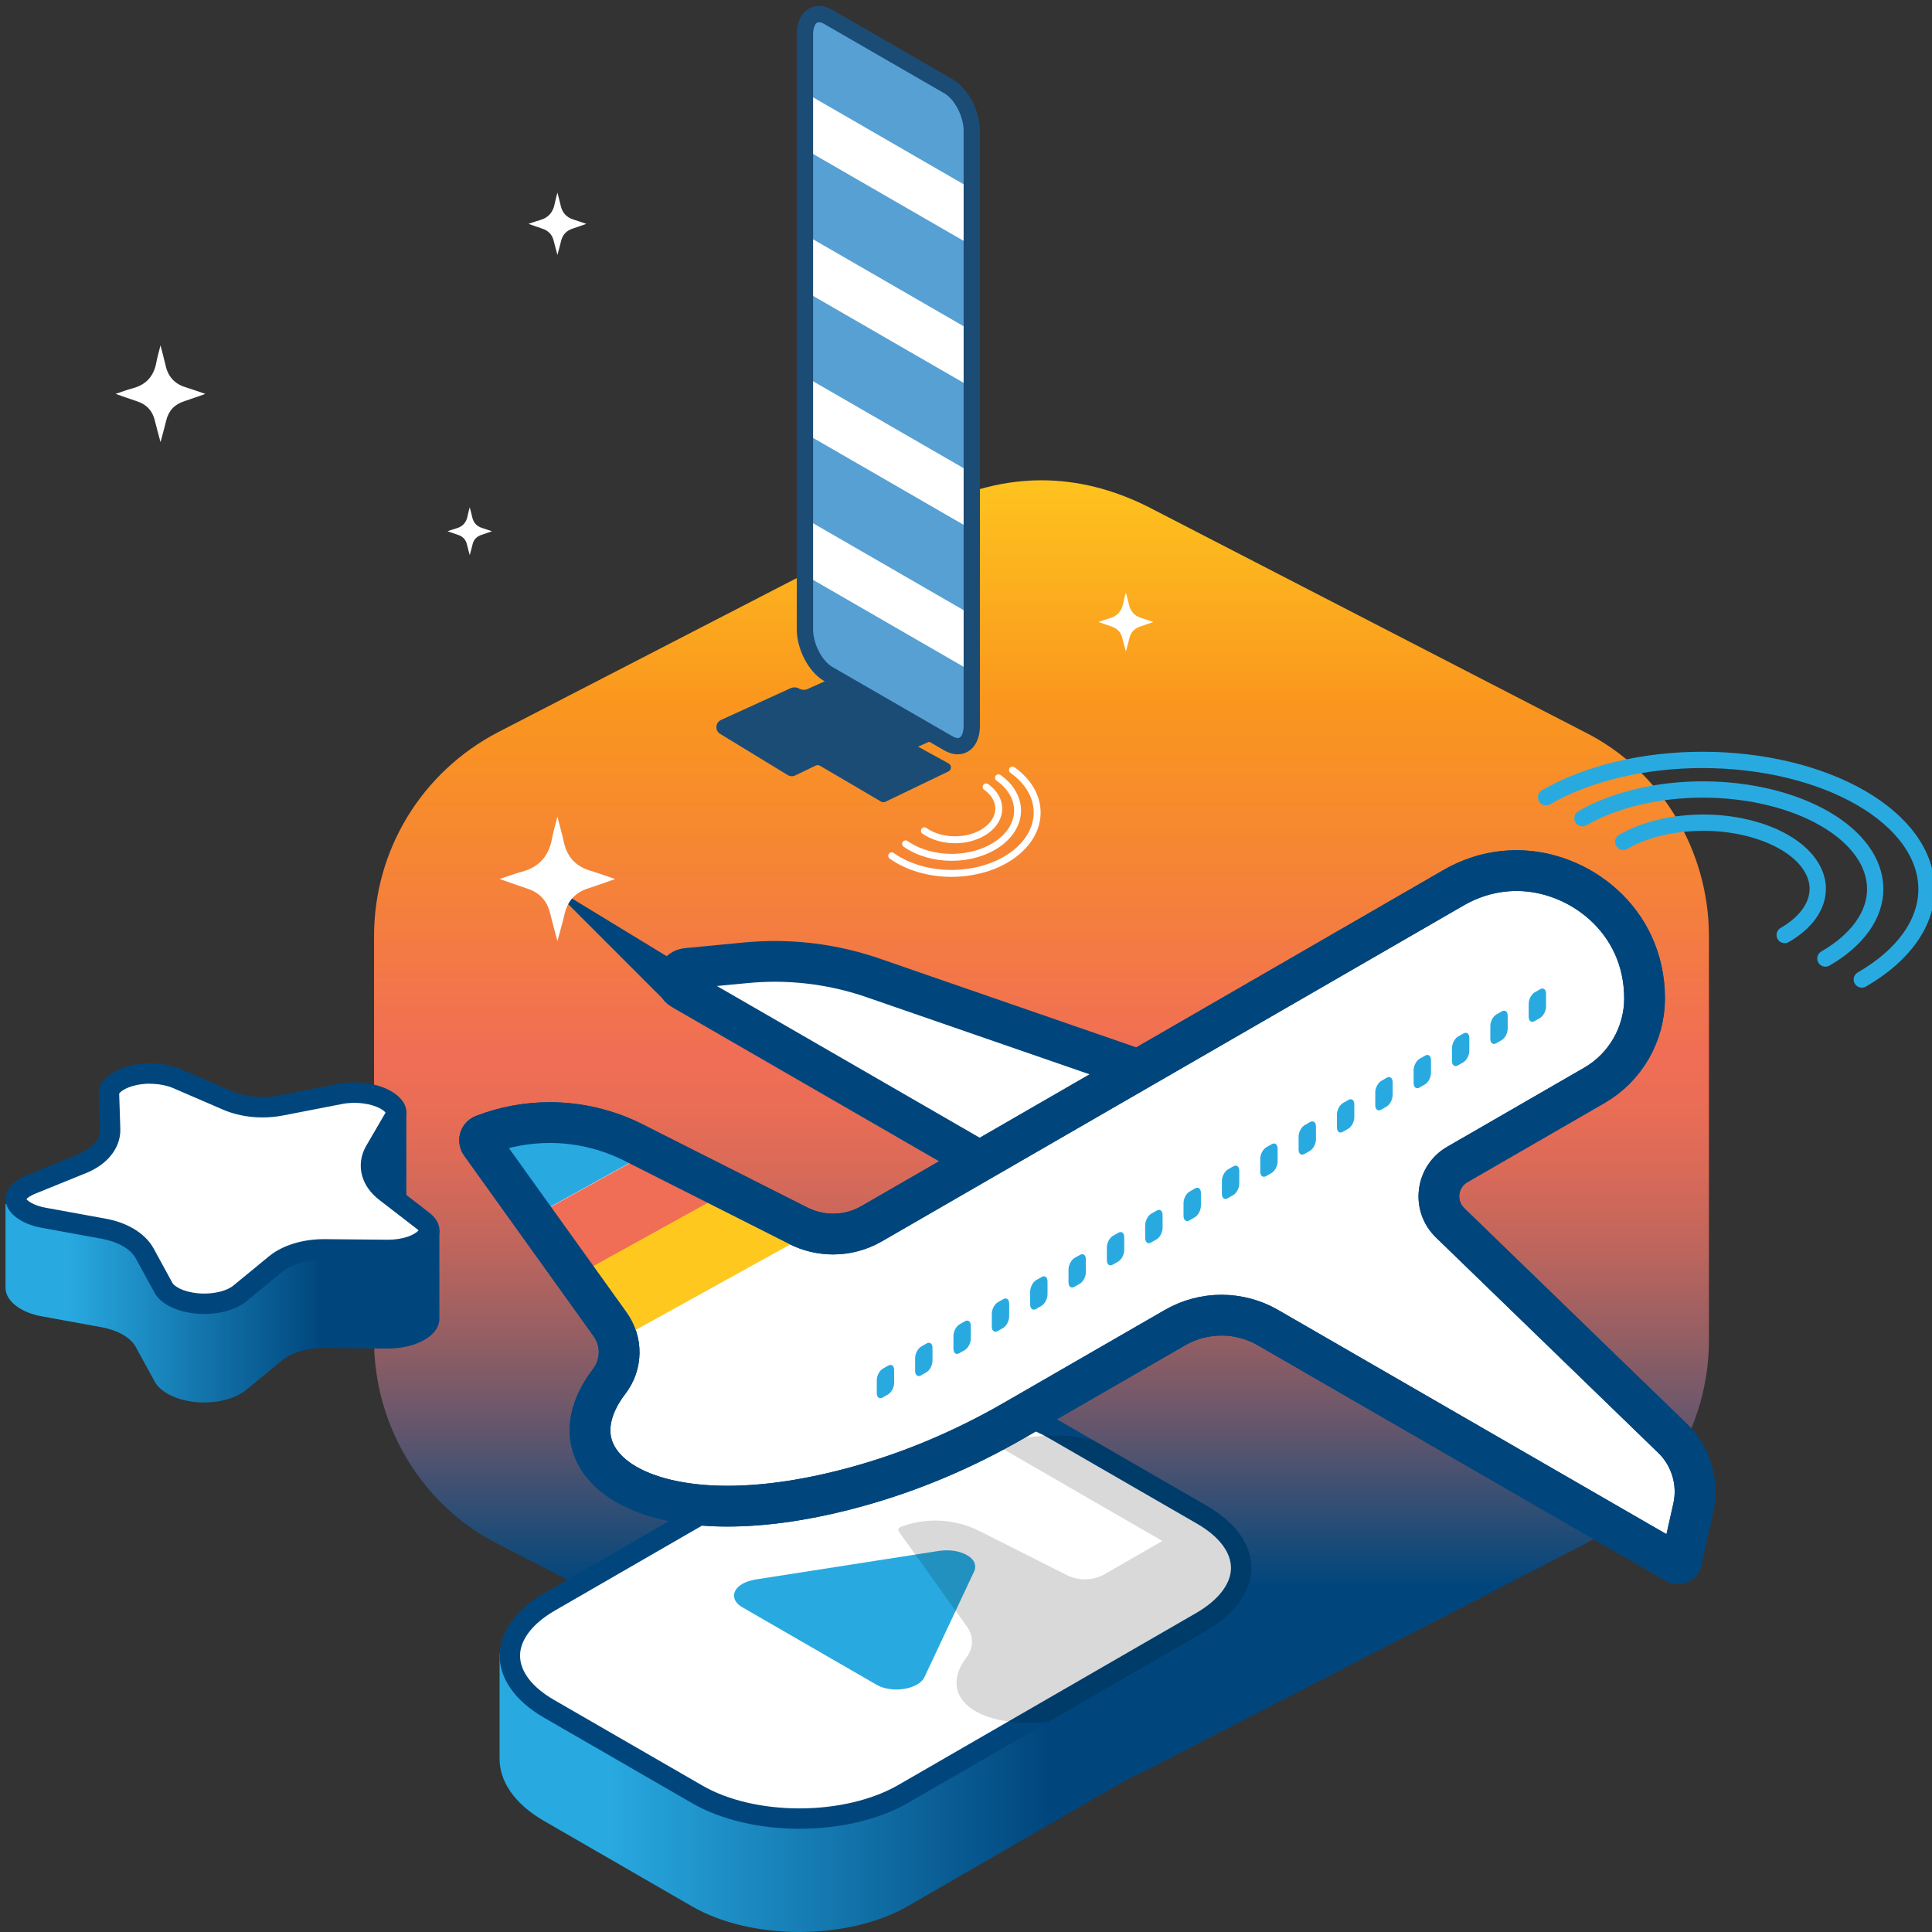<?xml version="1.0" encoding="UTF-8"?>
<svg id="Layer_2" xmlns="http://www.w3.org/2000/svg" version="1.1" xmlns:xlink="http://www.w3.org/1999/xlink" viewBox="0 0 474 474">
  <rect x="0" y="0" width="474" height="474" fill="#333333" stroke="none"/>
  <!-- Generator: Adobe Illustrator 29.2.1, SVG Export Plug-In . SVG Version: 2.1.0 Build 116)  -->
  <defs>
    <style>
      .st0 {
        fill: url(#linear-gradient2);
      }

      .st1 {
        fill: #57a0d3;
      }

      .st2, .st3, .st4 {
        fill: #fff;
      }

      .st5 {
        fill: url(#linear-gradient1);
      }

      .st6, .st7, .st8, .st9, .st10, .st11, .st12, .st13 {
        fill: none;
      }

      .st7 {
        stroke: #f06e55;
      }

      .st7, .st8, .st9, .st10, .st3, .st11, .st4, .st12, .st13 {
        stroke-miterlimit: 10;
      }

      .st7, .st10, .st3, .st11, .st12, .st13 {
        stroke-linecap: round;
      }

      .st7, .st10, .st12 {
        stroke-width: 18.74px;
      }

      .st8 {
        stroke: #1b4c76;
      }

      .st8, .st13 {
        stroke-width: 4px;
      }

      .st14 {
        clip-path: url(#clippath-1);
      }

      .st15 {
        isolation: isolate;
        opacity: .15;
      }

      .st9, .st3, .st4 {
        stroke: #00467d;
        stroke-width: 10px;
      }

      .st16 {
        fill: #1b4c76;
      }

      .st17 {
        clip-path: url(#clippath-2);
      }

      .st10 {
        stroke: #ffc81e;
      }

      .st11 {
        stroke: #fff;
        stroke-width: 1.697px;
      }

      .st18 {
        fill: url(#linear-gradient);
      }

      .st19 {
        fill: #00467d;
      }

      .st20 {
        clip-path: url(#clippath);
      }

      .st21 {
        fill: #28aae1;
      }

      .st12, .st13 {
        stroke: #28aae1;
      }
    </style>
    <linearGradient id="linear-gradient" x1="255.52" y1="434.571" x2="255.52" y2="107.071" gradientTransform="translate(0 545.267) scale(1 -1)" gradientUnits="userSpaceOnUse">
      <stop offset="0" stop-color="#ffc81e"/>
      <stop offset=".09" stop-color="#fcb21e"/>
      <stop offset=".19" stop-color="#fa961e"/>
      <stop offset=".3" stop-color="#f68633"/>
      <stop offset=".45" stop-color="#f06e55"/>
      <stop offset=".49" stop-color="#ea6d55"/>
      <stop offset=".54" stop-color="#d96a58"/>
      <stop offset=".6" stop-color="#bd655d"/>
      <stop offset=".66" stop-color="#975f63"/>
      <stop offset=".73" stop-color="#65566c"/>
      <stop offset=".8" stop-color="#2a4d75"/>
      <stop offset=".85" stop-color="#00467d"/>
    </linearGradient>
    <linearGradient id="linear-gradient1" x1="122.569" y1="124.515" x2="307.01" y2="124.515" gradientTransform="translate(0 545.267) scale(1 -1)" gradientUnits="userSpaceOnUse">
      <stop offset="0" stop-color="#28aae1"/>
      <stop offset=".14" stop-color="#28aae1"/>
      <stop offset=".73" stop-color="#00467d"/>
      <stop offset="1" stop-color="#00467d"/>
    </linearGradient>
    <clipPath id="clippath">
      <path class="st6" d="M206.77,348.586l-73.13,42.22c-14.67,8.47-14.74,22.2-.17,30.61l36.34,20.98c14.58,8.42,38.35,8.37,53.02-.1l73.13-42.22c14.67-8.47,14.74-22.2.17-30.61l-36.34-20.98c-14.62-8.44-38.31-8.4-53.02.1h-0Z"/>
    </clipPath>
    <linearGradient id="linear-gradient2" x1="1.35" y1="236.817" x2="107.8" y2="236.817" gradientTransform="translate(0 545.267) scale(1 -1)" gradientUnits="userSpaceOnUse">
      <stop offset="0" stop-color="#28aae1"/>
      <stop offset=".14" stop-color="#28aae1"/>
      <stop offset=".73" stop-color="#00467d"/>
      <stop offset="1" stop-color="#00467d"/>
    </linearGradient>
    <clipPath id="clippath-1">
      <path class="st6" d="M411.71,383.696c-.14,0-.27-.04-.4-.11l-100.24-57.87c-3.46-2-7.4-3.05-11.39-3.05s-7.93,1.05-11.39,3.05l-39.5,22.78c-12.36,7.13-25.3,12.59-38.44,16.21-11.59,3.2-22.31,4.82-31.88,4.82-16.3,0-28.41-4.83-32.4-12.92-2.57-5.2-1.36-11.48,3.39-17.69,3.18-4.14,3.26-9.78.21-14.04l-31.74-44.28c-.35-.49-.28-.99-.21-1.24s.28-.69.83-.9c5.24-2.02,10.74-3.04,16.35-3.04,7.08,0,14.17,1.69,20.49,4.88l40.48,20.44c2.63,1.33,5.58,2.03,8.53,2.03,3.32,0,6.59-.88,9.46-2.54l142.68-82.38c4.88-2.82,10.13-4.25,15.59-4.25,15.08,0,31.35,11.98,31.35,31.35,0,8.78-4.72,16.96-12.32,21.34l-33.62,19.41c-2.48,1.43-4.1,3.89-4.45,6.73s.64,5.61,2.7,7.6l54.55,52.85c4.52,4.37,6.47,10.9,5.09,17.04l-2.94,13.12c-.11.5-.57.64-.8.64l.02.02Z"/>
    </clipPath>
    <clipPath id="clippath-2">
      <path class="st8" d="M232.701,182.385l-29.497-17.03c-3.158-1.823-5.718-6.715-5.718-10.925V8.467c0-4.211,2.56-6.146,5.718-4.323l29.497,17.03c3.158,1.823,5.718,6.715,5.718,10.925v145.963c0,4.211-2.56,6.146-5.718,4.323Z"/>
    </clipPath>
  </defs>
  <g id="Layer_1-2">
    <path class="st18" d="M255.52,440.606c-8.72,0-17.49-2.17-26.06-6.46l-107.22-55.32c-18.54-9.27-30.47-28.89-30.47-50.03v-99.15c0-21.09,11.68-40.26,30.49-50.04l107.29-55.36c8.48-4.24,17.25-6.41,25.97-6.41s17.49,2.17,26.06,6.46l107.22,55.32c18.54,9.27,30.47,28.89,30.47,50.03v99.15c0,21.09-11.68,40.26-30.49,50.04l-107.29,55.36c-8.48,4.24-17.25,6.41-25.97,6.41"/>
    <g id="ic_quality">
      <g>
        <path class="st5" d="M307.01,383.006l-25.82,3.16-21.41-12.36c-14.62-8.44-38.31-8.4-53.02.1l-47.03,27.15-37.16,4.55v25.73h0c-.08,5.58,3.54,11.16,10.88,15.4l36.34,20.98c14.58,8.42,38.35,8.37,53.02-.1l73.13-42.22c7.37-4.25,11.05-9.83,11.05-15.4h0v-27l.02.01Z"/>
        <g>
          <path class="st2" d="M196.16,446.186c-9.55,0-18.46-2.11-25.11-5.95l-36.34-20.98c-6.21-3.59-9.63-8.22-9.63-13.05s3.48-9.58,9.8-13.23l73.13-42.22c6.77-3.91,15.8-6.06,25.41-6.06s18.44,2.12,25.11,5.97l36.34,20.98c6.21,3.59,9.63,8.22,9.63,13.05s-3.48,9.58-9.8,13.23l-73.13,42.22c-6.75,3.9-15.78,6.04-25.41,6.04h0Z"/>
          <path class="st19" d="M233.43,347.186c9.1,0,17.57,2,23.86,5.63l36.34,20.98c5.41,3.12,8.38,6.99,8.38,10.89s-3.12,7.93-8.55,11.06l-73.13,42.22c-6.29,3.63-15.09,5.71-24.16,5.71s-17.59-1.99-23.86-5.61l-36.34-20.98c-5.41-3.12-8.38-6.99-8.38-10.89s3.12-7.93,8.55-11.06l73.13-42.22c6.4-3.69,14.98-5.73,24.16-5.73M233.43,342.186c-9.63,0-19.28,2.13-26.66,6.4l-73.13,42.22c-14.67,8.47-14.74,22.2-.17,30.61l36.34,20.98c7.26,4.19,16.8,6.28,26.36,6.28s19.3-2.13,26.66-6.38l73.13-42.22c14.67-8.47,14.74-22.2.17-30.61l-36.34-20.98c-7.28-4.2-16.81-6.3-26.36-6.3h0l-0.0 0Z"/>
        </g>
        <path class="st21" d="M230.45,380.496c3.73-.58,7.62.7,8.6,2.85.29.69.28,1.41-.01,2.1l-12.24,26.04c-1.01,2.15-4.91,3.45-8.63,2.89-1.2-.17-2.28-.55-3.14-1.05l-32.91-19c-2.73-1.57-2.71-4.16.03-5.74.87-.5,1.99-.86,3.15-1.06l45.15-7.04v.01Z"/>
      </g>
    </g>
    <g class="st20">
      <path class="st15" d="M374.79,413.916l-28.78-27.88c-1.09-1.05-1.61-2.51-1.42-4.01.18-1.5,1.04-2.79,2.35-3.55l17.73-10.24c4.01-2.31,6.5-6.63,6.5-11.26,0-10.21-8.58-16.54-16.54-16.54-2.88,0-5.65.75-8.22,2.24l-40.73,23.52-34.33-11.88c-4.12-1.42-8.41-2.15-12.77-2.15-1.24,0-2.48.06-3.71.18l-7.61.73c-.97.09-1.24.84-1.3,1.16-.07.32-.14,1.11.71,1.6l38.49,22.22-14,8.08c-1.52.87-3.24,1.34-4.99,1.34-1.56,0-3.11-.37-4.5-1.07l-21.36-10.78c-3.34-1.68-7.07-2.57-10.81-2.57-2.96,0-5.87.54-8.63,1.6-.29.11-.4.35-.44.48-.04.13-.08.39.11.65l16.74,23.36c1.61,2.24,1.56,5.22-.11,7.4-2.51,3.27-3.14,6.58-1.79,9.33,2.11,4.27,8.49,6.81,17.09,6.81,5.04,0,10.7-.86,16.82-2.54,6.93-1.91,13.76-4.79,20.28-8.55l20.84-12.02c1.82-1.05,3.9-1.61,6.01-1.61s4.19.56,6.01,1.61l52.88,30.53c.07.04.14.06.21.06.12,0,.36-.07.42-.34l1.55-6.92c.73-3.24-.3-6.68-2.68-8.99l-.02 0Z"/>
    </g>
    <g>
      <path class="st0" d="M107.8,301.716l-11.45-.13,2.69-4.62c.28-.48.47-.98.57-1.48l.08-.02v-22.65l-15.88,14.71c-.3.04-.59.08-.89.13l-14.51,2.82c-1.15.22-2.36.34-3.57.36l-.16-2.41-8.07.89-12.16-5.25c-1.9-.82-4.16-1.32-6.51-1.44-2.36-.12-4.72.14-6.83.76-2.1.62-3.86,1.56-5.08,2.73-1.21,1.17-1.84,2.51-1.8,3.88l.09,2.88-22.97,2.52v20.73h0c.02.32.07.65.16.97.38,1.35,1.4,2.61,2.95,3.65.2.13.41.26.62.39,1.45.84,3.24,1.47,5.21,1.82l14.64,2.67c1.96.36,3.75.98,5.21,1.82,1.46.84,2.54,1.87,3.16,3.01l4.62,8.45c.61,1.14,1.7,2.18,3.17,3.02.21.12.42.24.65.35,1.79.9,3.97,1.49,6.31,1.71,2.33.22,4.73.06,6.9-.46,2.18-.52,4.05-1.39,5.42-2.5l8.8-7.23c1.18-.97,2.75-1.75,4.58-2.29s3.86-.81,5.91-.79l15.34.14c2.37.02,4.69-.34,6.71-1.04s3.66-1.72,4.73-2.93c.91-1.04,1.37-2.19,1.36-3.35h0v-21.81l-0-.01Z"/>
      <g id="ic_entertainment">
        <g>
          <path class="st2" d="M50.1,319.866c-.61,0-1.22-.03-1.82-.09-2.03-.19-3.91-.7-5.42-1.46-.18-.09-.35-.18-.51-.28-1.06-.61-1.83-1.32-2.22-2.05l-4.63-8.47c-.83-1.53-2.25-2.9-4.1-3.97-1.7-.98-3.78-1.71-6.01-2.12l-14.64-2.67c-1.68-.3-3.2-.83-4.41-1.53-.17-.1-.33-.2-.49-.3-1.03-.69-1.72-1.48-1.93-2.23-.17-.61-.03-1.21.43-1.85.63-.87,1.79-1.67,3.26-2.27l12.51-5.08c2.03-.83,3.72-1.97,4.9-3.31,1.35-1.54,2.03-3.31,1.98-5.13l-.29-8.87c-.02-.8.55-1.53,1.03-1.99.92-.88,2.35-1.64,4.05-2.13,1.54-.45,3.27-.69,5.01-.69.33,0,.66,0,.99.02,2.06.11,4.02.53,5.65,1.24l12.32,5.32c1.88.81,4.08,1.35,6.36,1.57.75.07,1.51.11,2.27.11,1.53,0,3.04-.14,4.49-.42l14.52-2.82c1.14-.22,2.33-.33,3.54-.33.87,0,1.74.06,2.59.17,1.99.27,3.78.84,5.17,1.65,0,0,.02,0,.02.01,1.16.68,1.98,1.49,2.31,2.29.25.61.2,1.18-.17,1.8l-4.88,8.38c-1,1.72-1.25,3.59-.74,5.42.47,1.69,1.6,3.26,3.26,4.54l9.21,7.11c.89.69,1.44,1.46,1.55,2.16.09.62-.15,1.26-.72,1.91-.77.88-2.08,1.67-3.67,2.22-1.7.59-3.66.9-5.68.9l-15.75-.14c-2.21,0-4.43.31-6.42.89-2.14.62-4.03,1.58-5.46,2.75l-8.8,7.23c-1.07.87-2.59,1.56-4.42,2-1.35.32-2.79.49-4.27.49l.03.02Z"/>
          <path class="st19" d="M36.83,265.896c.29,0,.57,0,.86.02,1.74.09,3.44.46,4.79,1.04l12.32,5.32c2.12.91,4.58,1.52,7.11,1.76.83.08,1.67.12,2.5.12,1.69,0,3.35-.16,4.96-.47l14.51-2.82c.99-.19,2.02-.29,3.07-.29.76,0,1.51.05,2.25.15,1.64.22,3.16.7,4.26,1.34,0,0,.01,0,.02.01.63.37.96.69,1.12.88l-4.76,8.17c-1.33,2.28-1.68,4.89-.99,7.36.62,2.21,2.05,4.23,4.14,5.85l9.21,7.11c.23.17.38.33.48.44-.48.54-1.46,1.11-2.61,1.51-1.44.5-3.12.76-4.86.76h-.17l-15.34-.14h-.24c-2.45,0-4.91.34-7.12.99-2.49.73-4.63,1.81-6.35,3.22l-8.78,7.21c-.45.37-1.49,1.05-3.43,1.51-1.15.28-2.42.42-3.68.42-.53,0-1.06-.03-1.58-.07-1.7-.16-3.31-.59-4.54-1.21-.13-.07-.26-.14-.38-.21-.97-.56-1.24-1.01-1.28-1.09l-4.61-8.45c-1.05-1.94-2.8-3.65-5.05-4.95-1.97-1.14-4.26-1.95-6.81-2.41l-14.65-2.67c-1.4-.25-2.64-.68-3.6-1.23-.12-.07-.23-.14-.35-.22-.39-.26-.63-.49-.77-.65.32-.37,1.01-.87,2.09-1.31l12.52-5.08c2.42-.98,4.38-2.32,5.83-3.98,1.77-2.02,2.67-4.38,2.6-6.87l-.28-8.67c.04-.06.12-.16.26-.3.62-.6,1.73-1.16,3.03-1.54,1.31-.38,2.8-.59,4.31-.59M36.83,260.896c-1.98,0-3.94.27-5.71.79-2.1.62-3.86,1.56-5.08,2.73s-1.84,2.51-1.8,3.88l.28,8.86c.03,1.19-.44,2.36-1.36,3.41-.93,1.05-2.29,1.96-3.96,2.64l-12.51,5.08c-1.93.78-3.43,1.87-4.34,3.12-.91,1.26-1.2,2.64-.82,3.98.38,1.35,1.4,2.61,2.95,3.65.2.13.41.26.62.39,1.45.84,3.24,1.47,5.21,1.82l14.64,2.67c1.96.36,3.75.98,5.21,1.82s2.54,1.87,3.16,3.01l4.62,8.45c.61,1.14,1.7,2.18,3.17,3.02.21.12.42.24.65.35,1.79.9,3.97,1.49,6.31,1.71.68.06,1.37.1,2.05.1,1.66,0,3.31-.19,4.85-.56,2.18-.52,4.05-1.39,5.42-2.5l8.8-7.23c1.18-.97,2.75-1.75,4.58-2.29,1.77-.52,3.73-.79,5.71-.79h.2l15.34.14h.21c2.29,0,4.54-.36,6.5-1.04,2.02-.7,3.66-1.72,4.73-2.93,1.07-1.22,1.52-2.58,1.31-3.94s-1.07-2.66-2.5-3.76l-9.21-7.11c-1.23-.95-2.05-2.06-2.38-3.24-.33-1.17-.16-2.37.5-3.49l4.88-8.38c.75-1.29.86-2.68.32-4.01s-1.72-2.55-3.4-3.52h0c-1.68-.97-3.78-1.65-6.09-1.96-.96-.13-1.95-.2-2.93-.2-1.36,0-2.72.13-4.02.38l-14.51,2.82c-1.3.25-2.65.38-4.01.38-.68,0-1.36-.03-2.03-.09-2.03-.19-3.95-.66-5.6-1.37l-12.32-5.32c-1.9-.82-4.16-1.32-6.51-1.44-.37-.02-.75-.03-1.12-.03h0l-.01-0Z"/>
        </g>
      </g>
    </g>
    <g id="plane">
      <g>
        <path class="st3" d="M167.432,242.796c-1.6-.92-1.443-2.42-1.313-3.02s.63-2.02,2.47-2.19l14.43-1.38c2.33-.22,4.7-.34,7.04-.34,8.26,0,16.41,1.37,24.21,4.07l91.8,31.76-41.1,27.41-97.52-56.3-.017-.01Z"/>
        <path class="st4" d="M411.71,383.696c-.14,0-.27-.04-.4-.11l-100.24-57.87c-3.46-2-7.4-3.05-11.39-3.05s-7.93,1.05-11.39,3.05l-39.5,22.78c-12.36,7.13-25.3,12.59-38.44,16.21-11.59,3.2-22.31,4.82-31.88,4.82-16.3,0-28.41-4.83-32.4-12.92-2.57-5.2-1.36-11.48,3.39-17.69,3.18-4.14,3.26-9.78.21-14.04l-31.74-44.28c-.35-.49-.28-.99-.21-1.24s.28-.69.83-.9c5.24-2.02,10.74-3.04,16.35-3.04,7.08,0,14.17,1.69,20.49,4.88l40.48,20.44c2.63,1.33,5.58,2.03,8.53,2.03,3.32,0,6.59-.88,9.46-2.54l142.68-82.38c4.88-2.82,10.13-4.25,15.59-4.25,15.08,0,31.35,11.98,31.35,31.35,0,8.78-4.72,16.96-12.32,21.34l-33.62,19.41c-2.48,1.43-4.1,3.89-4.45,6.73s.64,5.61,2.7,7.6l54.55,52.85c4.52,4.37,6.47,10.9,5.09,17.04l-2.94,13.12c-.11.5-.57.64-.8.64"/>
        <path class="st2" d="M216.98,338.606c0-.46.32-1.02.51-1.17v1.83c0,.46-.32,1.02-.51,1.17v-1.83Z"/>
        <path class="st21" d="M219.77,338.286h0ZM218.48,334.866c-.18,0-.38.06-.58.18l-1.32.76c-.81.47-1.47,1.73-1.47,2.81v3.13c0,.81.36,1.29.89,1.29.18,0,.38-.06.58-.18l1.32-.76c.81-.47,1.47-1.73,1.47-2.81v-3.13c0-.81-.36-1.29-.89-1.29"/>
        <path class="st2" d="M226.39,333.176c0-.46.32-1.02.51-1.17v1.83c0,.46-.32,1.02-.51,1.17v-1.83Z"/>
        <path class="st21" d="M229.18,332.856h0ZM227.89,329.436c-.18,0-.38.06-.58.18l-1.32.76c-.81.47-1.47,1.73-1.47,2.81v3.13c0,.81.36,1.29.89,1.29.18,0,.38-.06.58-.18l1.32-.76c.81-.47,1.47-1.73,1.47-2.81v-3.13c0-.81-.36-1.29-.89-1.29"/>
        <path class="st2" d="M235.8,327.746c0-.46.32-1.02.51-1.17v1.83c0,.46-.32,1.02-.51,1.17v-1.83Z"/>
        <path class="st21" d="M238.59,327.426h0ZM237.29,323.996c-.18,0-.38.06-.58.18l-1.32.76c-.81.47-1.47,1.73-1.47,2.81v3.13c0,.81.36,1.29.89,1.29.18,0,.38-.06.58-.18l1.32-.76c.81-.47,1.47-1.73,1.47-2.81v-3.13c0-.81-.36-1.29-.89-1.29"/>
        <path class="st2" d="M245.2,322.316c0-.46.32-1.02.51-1.17v1.83c0,.46-.32,1.02-.51,1.17v-1.83Z"/>
        <path class="st21" d="M247.99,321.996h0ZM246.7,318.566c-.18,0-.38.06-.58.18l-1.32.76c-.81.47-1.47,1.73-1.47,2.81v3.13c0,.81.36,1.29.89,1.29.18,0,.38-.06.58-.18l1.32-.76c.81-.47,1.47-1.73,1.47-2.81v-3.13c0-.81-.36-1.29-.89-1.29"/>
        <path class="st2" d="M254.61,316.886c0-.46.32-1.02.51-1.17v1.83c0,.46-.32,1.02-.51,1.17v-1.83Z"/>
        <path class="st21" d="M257.4,316.556h0ZM256.11,313.136c-.18,0-.38.06-.58.18l-1.32.76c-.81.47-1.47,1.73-1.47,2.81v3.13c0,.81.36,1.29.89,1.29.18,0,.38-.06.58-.18l1.32-.76c.81-.47,1.47-1.73,1.47-2.81v-3.13c0-.81-.36-1.29-.89-1.29"/>
        <path class="st2" d="M264.02,311.456c0-.46.32-1.01.51-1.17v1.83c0,.46-.32,1.02-.51,1.17v-1.84.01Z"/>
        <path class="st21" d="M266.81,311.126h0ZM265.52,307.706c-.18,0-.38.06-.58.18l-1.32.76c-.81.47-1.47,1.73-1.47,2.81v3.13c0,.81.36,1.29.89,1.29.18,0,.38-.06.58-.18l1.32-.76c.81-.47,1.47-1.73,1.47-2.81v-3.13c0-.81-.36-1.29-.89-1.29"/>
        <path class="st2" d="M273.43,306.016c0-.46.32-1.02.51-1.17v1.83c0,.46-.32,1.01-.51,1.17v-1.83Z"/>
        <path class="st21" d="M276.22,305.696h0ZM274.93,302.276c-.18,0-.38.06-.58.18l-1.32.76c-.81.47-1.47,1.73-1.47,2.81v3.13c0,.81.36,1.29.89,1.29.18,0,.38-.06.58-.18l1.32-.76c.81-.47,1.47-1.73,1.47-2.81v-3.13c0-.81-.36-1.29-.89-1.29"/>
        <path class="st2" d="M282.84,300.586c0-.46.32-1.02.51-1.17v1.83c0,.46-.32,1.02-.51,1.17v-1.83Z"/>
        <path class="st21" d="M285.63,300.266h0ZM284.34,296.836c-.18,0-.38.06-.58.18l-1.32.76c-.81.47-1.47,1.73-1.47,2.81v3.13c0,.81.36,1.29.89,1.29.18,0,.38-.06.58-.18l1.32-.76c.81-.47,1.47-1.73,1.47-2.81v-3.13c0-.81-.36-1.29-.89-1.29"/>
        <path class="st2" d="M292.25,295.156c0-.46.32-1.01.51-1.17v1.83c0,.46-.32,1.01-.51,1.17v-1.84.01Z"/>
        <path class="st21" d="M295.03,294.836h0ZM293.74,291.406c-.18,0-.38.06-.58.18l-1.32.76c-.81.47-1.47,1.73-1.47,2.81v3.13c0,.81.36,1.29.89,1.29.18,0,.38-.06.58-.18l1.32-.76c.81-.47,1.47-1.73,1.47-2.81v-3.13c0-.81-.36-1.29-.89-1.29"/>
        <path class="st2" d="M301.65,289.726c0-.46.32-1.02.51-1.17v1.83c0,.46-.32,1.02-.51,1.17v-1.83Z"/>
        <path class="st21" d="M304.44,289.406h0ZM303.15,285.976c-.18,0-.38.06-.58.18l-1.32.76c-.81.47-1.47,1.73-1.47,2.81v3.13c0,.81.36,1.29.89,1.29.18,0,.38-.06.58-.18l1.32-.76c.81-.47,1.47-1.73,1.47-2.81v-3.13c0-.81-.36-1.29-.89-1.29"/>
        <path class="st2" d="M311.06,284.296c0-.46.32-1.02.51-1.17v1.84c0,.46-.32,1.01-.51,1.17v-1.84Z"/>
        <path class="st21" d="M313.85,283.966h0ZM312.56,280.546c-.18,0-.38.06-.58.18l-1.32.76c-.81.47-1.47,1.73-1.47,2.81v3.13c0,.81.36,1.29.89,1.29.18,0,.38-.06.58-.18l1.32-.76c.81-.47,1.47-1.73,1.47-2.81v-3.13c0-.81-.36-1.29-.89-1.29"/>
        <path class="st2" d="M320.47,278.856c0-.46.32-1.01.51-1.17v1.83c0,.46-.32,1.02-.51,1.17v-1.84.01Z"/>
        <path class="st21" d="M323.26,278.536h0ZM321.97,275.116c-.18,0-.38.06-.58.18l-1.32.76c-.81.47-1.47,1.73-1.47,2.81v3.13c0,.81.36,1.29.89,1.29.18,0,.38-.06.58-.18l1.32-.76c.81-.47,1.47-1.73,1.47-2.81v-3.13c0-.81-.36-1.29-.89-1.29"/>
        <path class="st2" d="M329.88,273.426c0-.46.32-1.02.51-1.17v1.83c0,.46-.32,1.02-.51,1.17v-1.83Z"/>
        <path class="st21" d="M332.67,273.106h0ZM331.38,269.686c-.18,0-.38.06-.58.18l-1.32.76c-.81.47-1.47,1.73-1.47,2.81v3.13c0,.81.36,1.29.89,1.29.18,0,.38-.06.58-.18l1.32-.76c.81-.47,1.47-1.73,1.47-2.81v-3.13c0-.81-.36-1.29-.89-1.29"/>
        <path class="st2" d="M339.29,267.996c0-.46.32-1.02.51-1.17v1.84c0,.46-.32,1.01-.51,1.17v-1.84Z"/>
        <path class="st21" d="M342.07,267.676h0ZM340.78,264.246c-.18,0-.38.06-.58.18l-1.32.76c-.81.47-1.47,1.73-1.47,2.81v3.13c0,.81.36,1.29.89,1.29.18,0,.38-.06.58-.18l1.32-.76c.81-.47,1.47-1.73,1.47-2.81v-3.13c0-.81-.36-1.29-.89-1.29"/>
        <path class="st2" d="M348.69,262.566c0-.46.32-1.01.51-1.17v1.83c0,.46-.32,1.02-.51,1.17v-1.84.01Z"/>
        <path class="st21" d="M351.48,262.246h0ZM350.19,258.816c-.18,0-.38.06-.58.18l-1.32.76c-.81.47-1.47,1.73-1.47,2.81v3.13c0,.81.36,1.29.89,1.29.18,0,.38-.06.58-.18l1.32-.76c.81-.47,1.47-1.73,1.47-2.81v-3.13c0-.81-.36-1.29-.89-1.29"/>
        <path class="st2" d="M358.1,257.136c0-.46.32-1.02.51-1.17v1.83c0,.46-.32,1.02-.51,1.17v-1.83Z"/>
        <path class="st21" d="M360.89,256.806h0ZM359.6,253.386c-.18,0-.38.06-.58.18l-1.32.76c-.81.47-1.47,1.73-1.47,2.81v3.13c0,.81.36,1.29.89,1.29.18,0,.38-.06.58-.18l1.32-.76c.81-.47,1.47-1.73,1.47-2.81v-3.13c0-.81-.36-1.29-.89-1.29"/>
        <path class="st2" d="M367.51,251.706c0-.46.32-1.01.51-1.17v1.84c0,.46-.32,1.02-.51,1.17v-1.84Z"/>
        <path class="st21" d="M370.3,251.376h0ZM369.01,247.956c-.18,0-.38.06-.58.18l-1.32.76c-.81.47-1.47,1.73-1.47,2.81v3.13c0,.81.36,1.29.89,1.29.18,0,.38-.06.58-.18l1.32-.76c.81-.47,1.47-1.73,1.47-2.81v-3.13c0-.81-.36-1.29-.89-1.29"/>
        <path class="st2" d="M376.92,246.266c0-.46.32-1.02.51-1.17v1.83c0,.46-.32,1.02-.51,1.17v-1.84.01Z"/>
        <path class="st21" d="M379.71,245.946h0ZM378.42,242.526c-.18,0-.38.06-.58.18l-1.32.76c-.81.47-1.47,1.73-1.47,2.81v3.13c0,.81.36,1.29.89,1.29.18,0,.38-.06.58-.18l1.32-.76c.81-.47,1.47-1.73,1.47-2.81v-3.13c0-.81-.36-1.29-.89-1.29"/>
      </g>
    </g>
    <g id="ic_connectivity">
      <g>
        <path class="st13" d="M379.32,195.596c10.21-5.89,24.08-9.19,38.56-9.16,14.48.03,28.39,3.37,38.66,9.3s16.07,13.96,16.11,22.32c.05,8.36-5.66,16.37-15.87,22.26"/>
        <path class="st13" d="M388.24,200.746c7.86-4.54,18.53-7.07,29.68-7.05s21.85,2.6,29.75,7.16,12.37,10.74,12.4,17.18c.03,6.43-4.36,12.6-12.22,17.13"/>
        <path class="st13" d="M398.24,206.526c2.58-1.49,5.66-2.67,9.04-3.48s7.01-1.21,10.68-1.21,7.3.43,10.69,1.25,6.48,2.01,9.08,3.51,4.67,3.28,6.08,5.24c1.41,1.96,2.15,4.06,2.16,6.17.01,2.12-.7,4.21-2.09,6.17-1.39,1.95-3.44,3.73-6.02,5.22"/>
      </g>
    </g>
    <g class="st14">
      <g>
        <line class="st12" x1="284.89" y1="202.456" x2="-33.69" y2="378.696"/>
        <line class="st7" x1="277.39" y1="228.086" x2="-41.19" y2="404.336"/>
        <line class="st10" x1="269.03" y1="253.036" x2="-49.55" y2="429.276"/>
      </g>
    </g>
    <path class="st9" d="M411.71,383.696c-.14,0-.27-.04-.4-.11l-100.24-57.87c-3.46-2-7.4-3.05-11.39-3.05s-7.93,1.05-11.39,3.05l-39.5,22.78c-12.36,7.13-25.3,12.59-38.44,16.21-11.59,3.2-22.31,4.82-31.88,4.82-16.3,0-28.41-4.83-32.4-12.92-2.57-5.2-1.36-11.48,3.39-17.69,3.18-4.14,3.26-9.78.21-14.04l-31.74-44.28c-.35-.49-.28-.99-.21-1.24s.28-.69.83-.9c5.24-2.02,10.74-3.04,16.35-3.04,7.08,0,14.17,1.69,20.49,4.88l40.48,20.44c2.63,1.33,5.58,2.03,8.53,2.03,3.32,0,6.59-.88,9.46-2.54l142.68-82.38c4.88-2.82,10.13-4.25,15.59-4.25,15.08,0,31.35,11.98,31.35,31.35,0,8.78-4.72,16.96-12.32,21.34l-33.62,19.41c-2.48,1.43-4.1,3.89-4.45,6.73s.64,5.61,2.7,7.6l54.55,52.85c4.52,4.37,6.47,10.9,5.09,17.04l-2.94,13.12c-.11.5-.57.64-.8.64"/>
  </g>
  <path class="st2" d="M39.384,108.474c-.473-1.784-.974-3.542-1.402-5.317-.578-2.397-2.024-3.936-4.36-4.699-1.734-.566-3.447-1.193-5.252-1.822,1.435-.475,2.792-1.004,4.192-1.373,3.314-.872,5.175-2.996,5.793-6.332.256-1.383.662-2.739,1.022-4.196.431,1.692.882,3.289,1.241,4.906.611,2.756,2.216,4.544,4.928,5.373,1.616.494,3.206,1.075,4.838,1.627-1.758.612-3.47,1.239-5.203,1.803-2.371.772-3.836,2.33-4.413,4.767-.414,1.746-.91,3.473-1.383,5.262Z"/>
  <path class="st2" d="M136.766,230.892c-.609-2.297-1.253-4.559-1.805-6.843-.744-3.085-2.606-5.065-5.612-6.047-2.231-.729-4.437-1.536-6.76-2.345,1.847-.612,3.594-1.292,5.395-1.767,4.266-1.123,6.66-3.856,7.455-8.15.33-1.78.852-3.525,1.315-5.4.555,2.178,1.136,4.233,1.597,6.314.787,3.547,2.852,5.848,6.343,6.916,2.08.636,4.126,1.384,6.227,2.095-2.262.787-4.466,1.595-6.696,2.32-3.052.993-4.937,2.999-5.68,6.135-.532,2.248-1.171,4.47-1.781,6.772Z"/>
  <path class="st2" d="M276.224,159.829c-.289-1.09-.595-2.164-.857-3.249-.353-1.464-1.237-2.405-2.664-2.871-1.059-.346-2.106-.729-3.209-1.113.877-.29,1.706-.614,2.562-.839,2.025-.533,3.162-1.831,3.54-3.869.157-.845.405-1.674.625-2.564.264,1.034.539,2.01.758,2.998.373,1.684,1.354,2.777,3.011,3.283.988.302,1.959.657,2.957.994-1.074.374-2.12.757-3.179,1.102-1.449.471-2.344,1.424-2.697,2.913-.253,1.067-.556,2.122-.845,3.215Z"/>
  <path class="st2" d="M115.247,136.194c-.234-.883-.482-1.752-.694-2.63-.286-1.186-1.001-1.947-2.157-2.324-.858-.28-1.705-.59-2.598-.901.71-.235,1.381-.497,2.074-.679,1.64-.432,2.56-1.482,2.866-3.132.127-.684.328-1.355.506-2.076.213.837.436,1.627.614,2.427.302,1.363,1.096,2.248,2.438,2.658.799.245,1.586.532,2.394.805-.87.303-1.716.613-2.574.892-1.173.382-1.898,1.153-2.183,2.358-.205.864-.45,1.718-.684,2.603Z"/>
  <path class="st2" d="M136.761,62.545c-.305-1.149-.627-2.281-.903-3.424-.372-1.543-1.304-2.534-2.808-3.026-1.116-.365-2.22-.768-3.382-1.173.924-.306,1.798-.647,2.699-.884,2.134-.562,3.332-1.93,3.73-4.078.165-.891.426-1.764.658-2.702.278,1.09.568,2.118.799,3.159.394,1.775,1.427,2.926,3.173,3.46,1.041.318,2.064.692,3.116,1.048-1.132.394-2.234.798-3.35,1.161-1.527.497-2.47,1.5-2.842,3.07-.266,1.125-.586,2.236-.891,3.388Z"/>
  <g>
    <path class="st16" d="M203.348,166.711l25.947,14.663-4.055,1.813,7.486,4.114c.791.435.76,1.581-.053,1.973l-15.46,7.439c-.333.16-.724.144-1.043-.043l-15-8.802c-.319-.187-.71-.203-1.043-.043l-5.027,2.419c-.592.285-1.288.25-1.849-.092l-16.561-10.096c-1.327-.809-1.21-2.772.204-3.417l17.057-7.788c.675-.308,1.457-.275,2.103.09l.001.001c.641.362,1.417.399,2.089.098l5.205-2.331Z"/>
    <g>
      <g class="st17">
        <g>
          <polygon class="st2" points="238.419 185.686 197.486 162.054 197.486 1.786 238.419 25.418 238.419 185.686"/>
          <g>
            <polygon class="st1" points="238.419 46.359 197.486 22.727 197.486 1.786 238.419 25.418 238.419 46.359"/>
            <polygon class="st1" points="238.419 81.191 197.486 57.558 197.486 36.618 238.419 60.25 238.419 81.191"/>
            <polygon class="st1" points="238.419 116.023 197.486 92.39 197.486 71.449 238.419 95.082 238.419 116.023"/>
            <polygon class="st1" points="238.419 150.854 197.486 127.222 197.486 106.281 238.419 129.914 238.419 150.854"/>
            <polygon class="st1" points="238.419 185.686 197.486 162.054 197.486 141.113 238.419 164.745 238.419 185.686"/>
          </g>
        </g>
      </g>
      <path class="st8" d="M232.701,182.385l-29.497-17.03c-3.158-1.823-5.718-6.715-5.718-10.925V8.467c0-4.211,2.56-6.146,5.718-4.323l29.497,17.03c3.158,1.823,5.718,6.715,5.718,10.925v145.963c0,4.211-2.56,6.146-5.718,4.323Z"/>
    </g>
  </g>
  <g id="ic_connectivity1" data-name="ic_connectivity">
    <g>
      <path class="st11" d="M218.772,209.967c3.904,2.773,9.208,4.326,14.745,4.312,5.537-.014,10.856-1.586,14.783-4.378s6.145-6.571,6.16-10.507c.019-3.935-2.164-7.706-6.069-10.478"/>
      <path class="st11" d="M222.183,207.025c3.006,2.137,7.086,3.328,11.349,3.319s8.355-1.224,11.376-3.37,4.73-5.056,4.742-8.087c.011-3.027-1.667-5.931-4.673-8.064"/>
      <path class="st11" d="M226.79,203.822c.987.701,2.164,1.257,3.457,1.638s2.681.57,4.084.57,2.791-.202,4.088-.588,2.478-.946,3.472-1.652,1.786-1.544,2.325-2.467c.539-.923.822-1.911.826-2.904.004-.998-.268-1.982-.799-2.904-.532-.918-1.315-1.756-2.302-2.457"/>
    </g>
  </g>
</svg>
